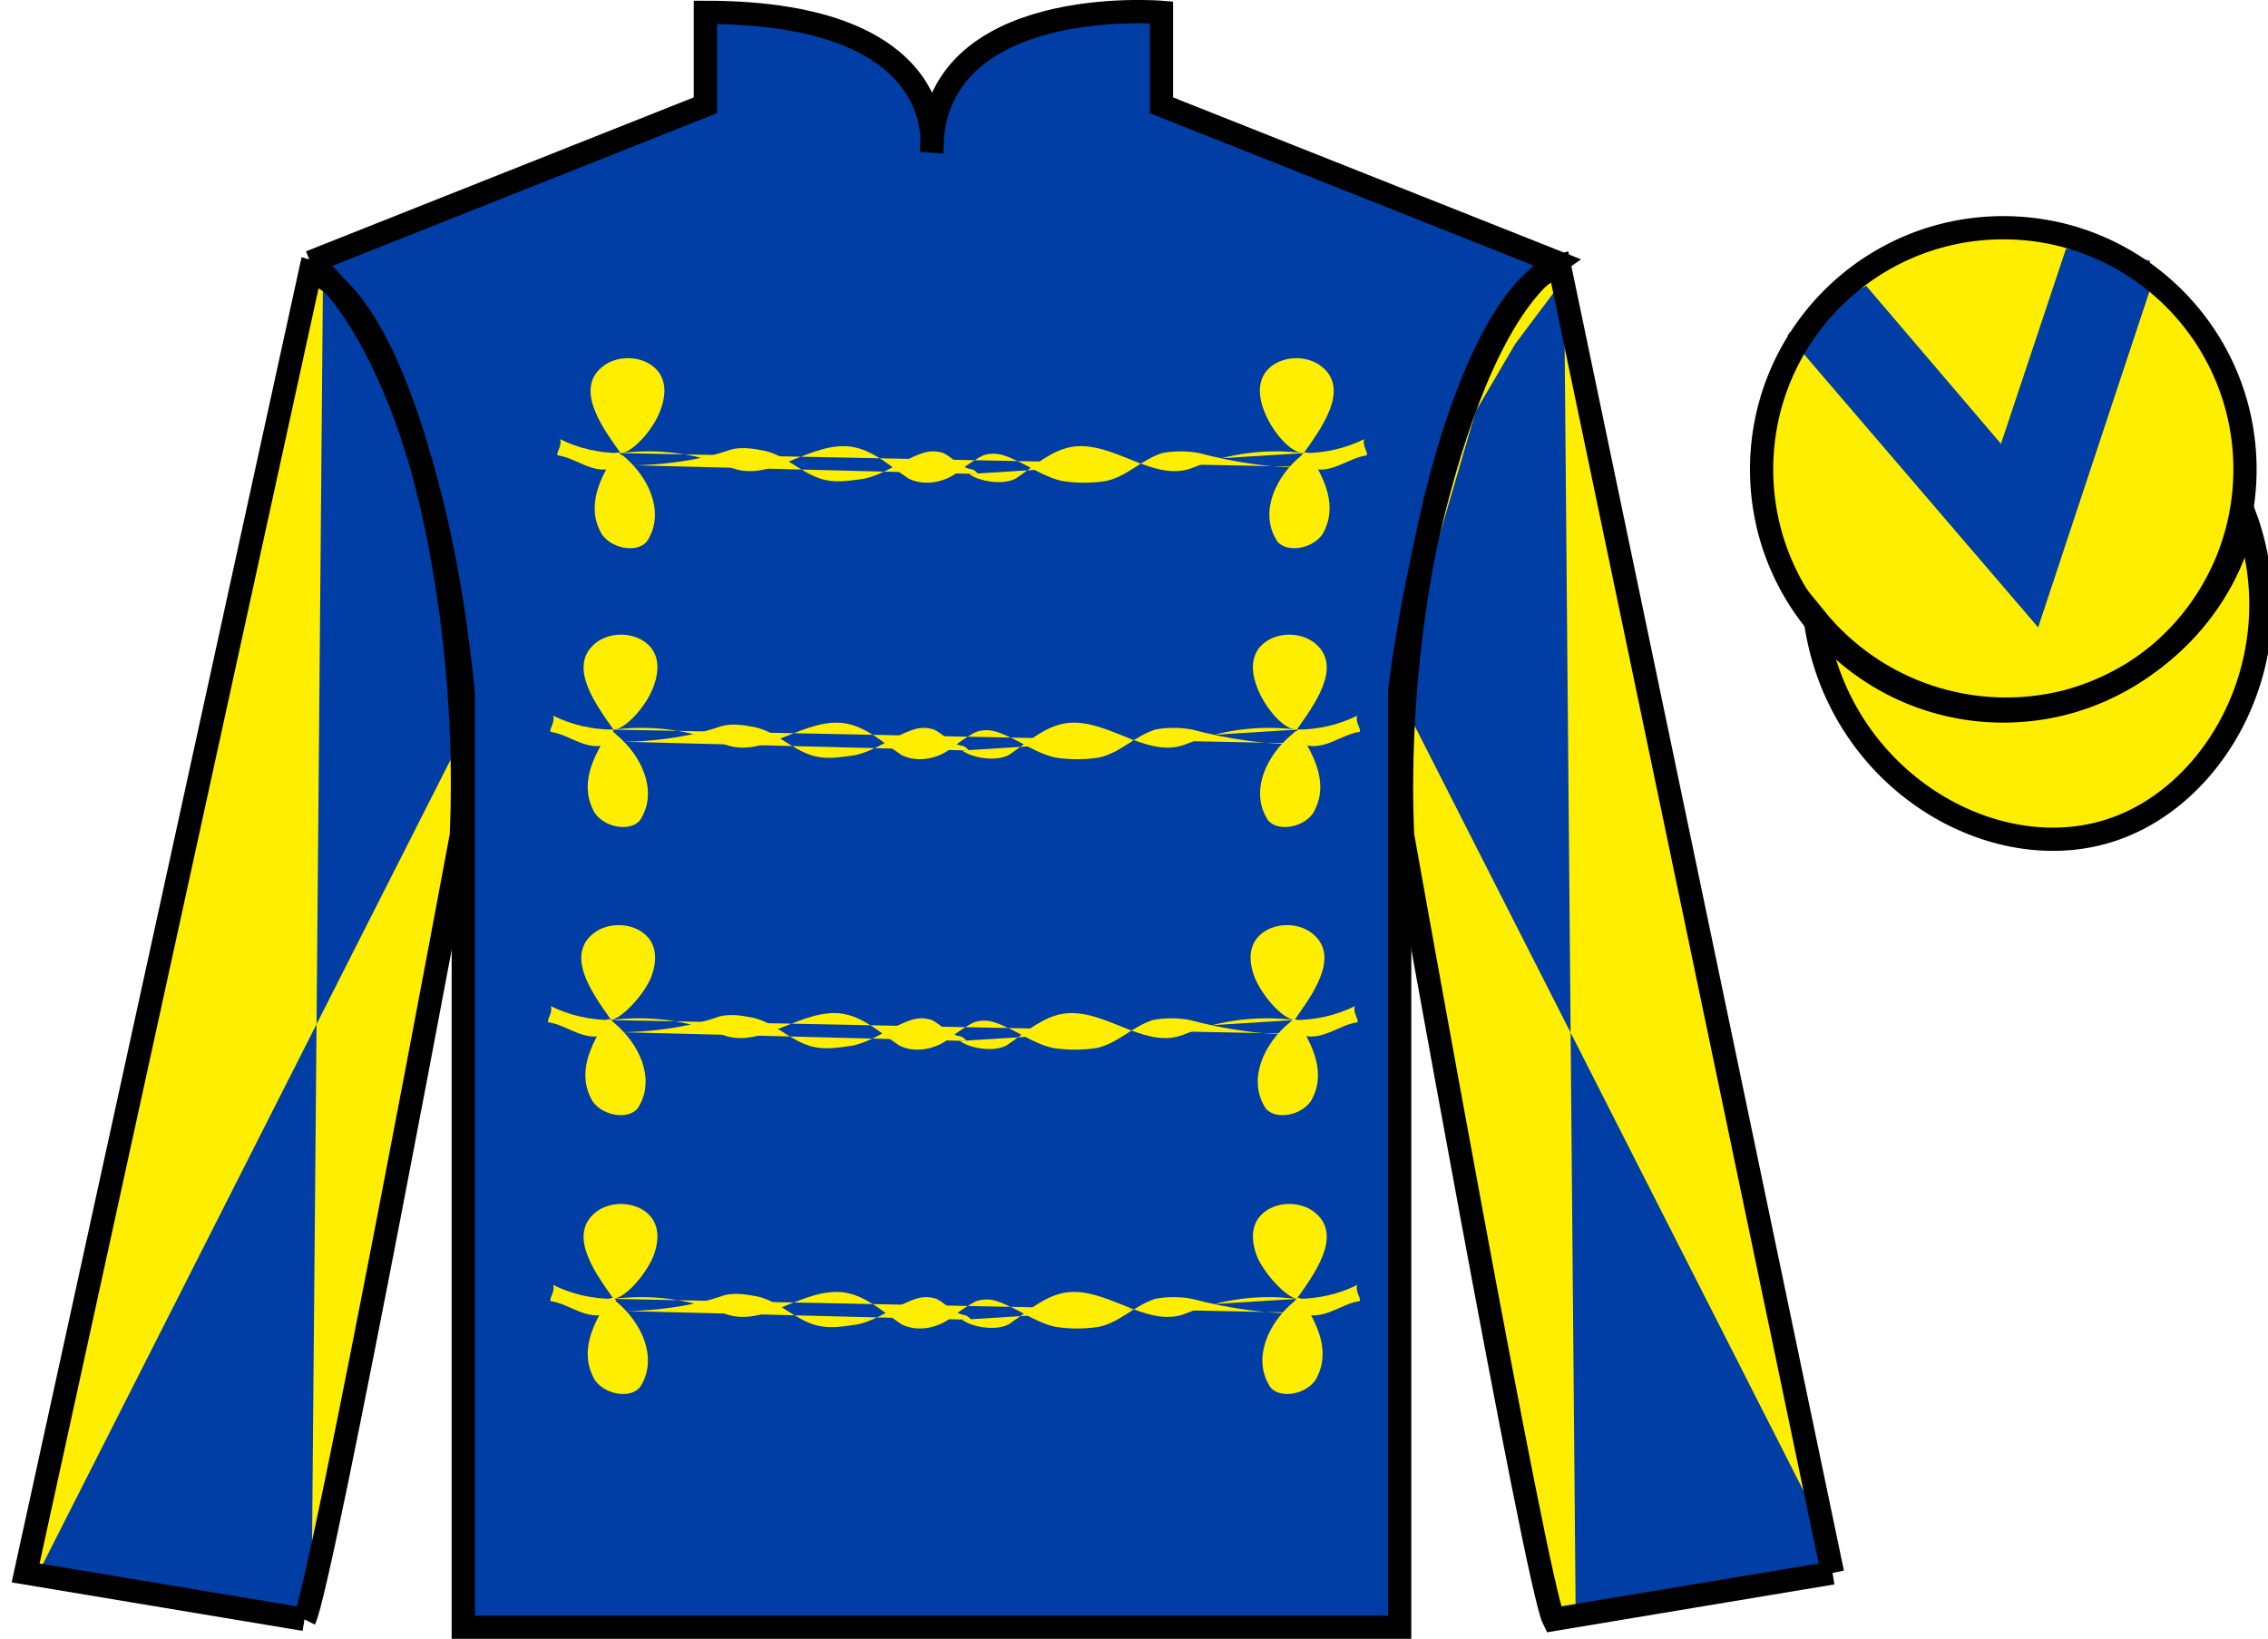<?xml version="1.0" encoding="UTF-8" standalone="no"?>
<!DOCTYPE svg PUBLIC "-//W3C//DTD SVG 1.1//EN" "http://www.w3.org/Graphics/SVG/1.1/DTD/svg11.dtd">
<svg version="1.1" xmlns="http://www.w3.org/2000/svg" xmlns:xlink="http://www.w3.org/1999/xlink" preserveAspectRatio="xMidYMid meet" viewBox="0 0 97.59 70.53" width="97.59" height="70.53">
    <g id="silk">
        <g id="silk-jersey">
            <g id="silk-sleeves" transform="translate(0.5 0)" fill="#ffee00">
                <path id="left-silk-sleeve" d="M 12.602 69.695 C 13.352 68.195 19.352 35.945 19.352 35.945 C 19.852 24.445 16.352 12.695 12.852 11.695 L 0.602 67.695 L 12.602 69.695 "/>
                <path id="right-silk-sleeve" d="M 78.352 67.695 L 66.602 11.445 C 63.102 12.445 59.352 24.445 59.852 35.945 C 59.852 35.945 65.602 68.195 66.352 69.695 L 78.352 67.695 "/>
            </g>
            <g id="silk-cuffs" fill="None">
                <g>
                    <polygon points="13.5,69.6 15.2,60.7 3.6,58.9 1.6,67.4"/>
                    <path d="M8.3,64.3"/>
                </g>
                <g>
                    <rect x="66.3" y="60" transform="matrix(0.981 -0.197 0.197 0.981 -11.236 15.457)" width="11.8" height="8.6"/>
                    <path d="M72.2,64.3"/>
                </g>
            </g>
            <g id="silk-body" fill="#003da5">
                <path d="M 13.352 11.281 C 13.352 11.281 18.434 14.531 19.934 29.863 C 19.934 29.863 19.934 44.863 19.934 70.031 L 60.227 70.031 L 60.227 29.695 C 60.227 29.695 62.02 14.695 66.977 11.281 L 49.977 4.531 L 49.977 0.531 C 49.977 0.531 40.086 -0.305 40.086 6.531 C 40.086 6.531 41.102 0.531 30.352 0.531 L 30.352 4.531 L 13.352 11.281"></path>
            </g>
            <g id="silk-collar" fill="None">
                <polygon class="st4" points="30.9,0.5 33.3,0.6 35.2,1 37.4,1.8 38.7,2.7 39.8,4.5 40.2,6.2 40.7,4.5 41.7,2.7 43.2,1.7 45.8,0.7 49.6,0.5 49.6,4.7 40.2,7.3 30.9,4.7 	"/>
            </g>
            <g id="silk-sleeves-pattern" transform="translate(0.5 0)" stroke="none" fill="#003da5"><polygon points="13.4,11.7 16.2,15.3 17.4,18.2 19,24.3 19.9,30.7 1.1,67.8 12.9,69.6  "/>  <polygon points="66.8,12 64.7,14.8 63,17.7 61.1,24.2 60.2,30.9 78.8,67.5 67.3,69.5  "/></g>
            <g id="silk-body-pattern" stroke="none" fill="#ffee00"><g>         <path class="st2" d="M56.1,19.5c0.7-1,2-2.7,0.8-3.7c-0.7-0.6-2-0.5-2.5,0.3c-0.3,0.5-0.2,1.1,0,1.6C54.7,18.5,55.5,19.5,56.1,19.5                 c-1.6-0.2-3.2,0-4.7,0.6c-1.6,0.7-3.2-0.9-4.9-0.9c-1.1,0-1.9,0.8-2.8,1.4c-0.6,0.3-1.6,0.1-2-0.2"/>         <path class="st2" d="M26.7,19.5c-0.7-1-2-2.7-0.8-3.7c0.7-0.6,2-0.5,2.5,0.3c0.3,0.5,0.2,1.1,0,1.6C28.1,18.5,27.2,19.5,26.7,19.5                 c1.6-0.2,3.2,0,4.7,0.6c1.6,0.7,3.2-0.9,4.9-0.9c1.1,0,1.9,0.8,2.8,1.4c0.6,0.3,1.4,0.2,2-0.2c0.4-0.3,0.8-0.6,1.2-0.8                 c0.3-0.1,0.6-0.1,0.9,0c0.9,0.3,1.6,0.9,2.5,1.1c0.6,0.1,1.3,0.1,1.9,0c0.9-0.2,1.5-0.9,2.4-1.2c0.5-0.1,1.1-0.1,1.6,0                 c1.5,0.4,3.4,0.7,5,0.6"/>         <path class="st2" d="M56,19.6c-1.1,0.9-1.8,2.4-1.1,3.6c0.3,0.6,1.5,0.5,2-0.2c0.7-1.2,0.1-2.4-0.6-3.5C56.1,19.4,56,19.6,56,19.6z                 "/>         <path class="st2" d="M56.1,19.5c0.9,0,1.8-0.2,2.6-0.6c-0.1,0.3,0.2,0.6,0.1,0.7c-0.8,0.1-1.6,0.9-2.5,0.5"/>         <path class="st2" d="M26.3,20c1.5,0.1,3.5-0.1,5-0.6c0.5-0.2,1.1-0.1,1.6,0c0.9,0.2,1.5,0.9,2.4,1.2c0.6,0.2,1.2,0.1,1.9,0                 c0.9-0.2,1.6-0.8,2.5-1.1c0.3-0.1,0.6-0.1,0.9,0c0.4,0.2,0.7,0.6,1.2,0.7c0.1,0,0.2,0.1,0.3,0.2"/>         <path class="st2" d="M26.8,19.6c1.1,0.9,1.8,2.4,1.1,3.6c-0.3,0.6-1.5,0.5-2-0.2c-0.7-1.2-0.1-2.4,0.6-3.5                 C26.6,19.4,26.7,19.6,26.8,19.6z"/>         <path class="st2" d="M26.7,19.5c-0.9,0-1.8-0.2-2.6-0.6c0.1,0.3-0.2,0.6-0.1,0.7c0.8,0.1,1.6,0.9,2.5,0.5"/> </g> <g>         <path class="st2" d="M55.8,55.9c0.7-1,2-2.7,0.8-3.7c-0.7-0.6-2-0.5-2.5,0.3c-0.3,0.5-0.2,1.1,0,1.6C54.4,54.8,55.3,55.8,55.8,55.9                 c-1.6-0.2-3.2,0-4.7,0.6c-1.6,0.7-3.2-0.9-4.9-0.9c-1.1,0-1.9,0.8-2.8,1.4c-0.6,0.3-1.6,0.1-2-0.2"/>         <path class="st2" d="M26.4,55.9c-0.7-1-2-2.7-0.8-3.7c0.7-0.6,2-0.5,2.5,0.3c0.3,0.5,0.2,1.1,0,1.6C27.8,54.8,27,55.8,26.4,55.9                 c1.6-0.2,3.2,0,4.7,0.6c1.6,0.7,3.2-0.9,4.9-0.9c1.1,0,1.9,0.8,2.8,1.4c0.6,0.3,1.4,0.2,2-0.2c0.4-0.3,0.8-0.6,1.2-0.8                 c0.3-0.1,0.6-0.1,0.9,0c0.9,0.3,1.6,0.9,2.5,1.1c0.6,0.1,1.3,0.1,1.9,0c0.9-0.2,1.5-0.9,2.4-1.2c0.5-0.1,1.1-0.1,1.6,0                 c1.5,0.4,3.4,0.7,5,0.6"/>         <path class="st2" d="M55.7,56c-1.1,0.9-1.8,2.4-1.1,3.6c0.3,0.6,1.5,0.5,2-0.2c0.7-1.2,0.1-2.4-0.6-3.5                 C55.8,55.8,55.8,55.9,55.7,56z"/>         <path class="st2" d="M55.8,55.9c0.9,0,1.8-0.2,2.6-0.6c-0.1,0.3,0.2,0.6,0.1,0.7c-0.8,0.1-1.6,0.9-2.5,0.5"/>         <path class="st2" d="M26,56.4c1.5,0.1,3.5-0.1,5-0.6c0.5-0.2,1.1-0.1,1.6,0c0.9,0.2,1.5,0.9,2.4,1.2c0.6,0.2,1.2,0.1,1.9,0                 c0.9-0.2,1.6-0.8,2.5-1.1c0.3-0.1,0.6-0.1,0.9,0c0.4,0.2,0.7,0.6,1.2,0.7c0.1,0,0.2,0.1,0.3,0.2"/>         <path class="st2" d="M26.5,56c1.1,0.9,1.8,2.4,1.1,3.6c-0.3,0.6-1.5,0.5-2-0.2c-0.7-1.2-0.1-2.4,0.6-3.5                 C26.4,55.8,26.5,55.9,26.5,56z"/>         <path class="st2" d="M26.4,55.9c-0.9,0-1.8-0.2-2.6-0.6c0.1,0.3-0.2,0.6-0.1,0.7c0.8,0.1,1.6,0.9,2.5,0.5"/> </g> <g>         <path class="st2" d="M55.7,43.9c0.7-1,2-2.7,0.8-3.7c-0.7-0.6-2-0.5-2.5,0.3c-0.3,0.5-0.2,1.1,0,1.6C54.3,42.8,55.1,43.8,55.7,43.9                 c-1.6-0.2-3.2,0-4.7,0.6c-1.6,0.7-3.2-0.9-4.9-0.9c-1.1,0-1.9,0.8-2.8,1.4c-0.6,0.3-1.6,0.1-2-0.2"/>         <path class="st2" d="M26.3,43.9c-0.7-1-2-2.7-0.8-3.7c0.7-0.6,2-0.5,2.5,0.3c0.3,0.5,0.2,1.1,0,1.6C27.7,42.8,26.8,43.8,26.3,43.9                 c1.6-0.2,3.2,0,4.7,0.6c1.6,0.7,3.2-0.9,4.9-0.9c1.1,0,1.9,0.8,2.8,1.4c0.6,0.3,1.4,0.2,2-0.2c0.4-0.3,0.8-0.6,1.2-0.8                 c0.3-0.1,0.6-0.1,0.9,0c0.9,0.3,1.6,0.9,2.5,1.1c0.6,0.1,1.3,0.1,1.9,0c0.9-0.2,1.5-0.9,2.4-1.2c0.5-0.1,1.1-0.1,1.6,0                 c1.5,0.4,3.4,0.7,5,0.6"/>         <path class="st2" d="M55.5,44c-1.1,0.9-1.8,2.4-1.1,3.6c0.3,0.6,1.5,0.5,2-0.2c0.7-1.2,0.1-2.4-0.6-3.5                 C55.7,43.8,55.6,43.9,55.5,44z"/>         <path class="st2" d="M55.7,43.9c0.9,0,1.8-0.2,2.6-0.6c-0.1,0.3,0.2,0.6,0.1,0.7c-0.8,0.1-1.6,0.9-2.5,0.5"/>         <path class="st2" d="M25.8,44.4c1.5,0.1,3.5-0.1,5-0.6c0.5-0.2,1.1-0.1,1.6,0c0.9,0.2,1.5,0.9,2.4,1.2c0.6,0.2,1.2,0.1,1.9,0                 c0.9-0.2,1.6-0.8,2.5-1.1c0.3-0.1,0.6-0.1,0.9,0c0.4,0.2,0.7,0.6,1.2,0.7c0.1,0,0.2,0.1,0.3,0.2"/>         <path class="st2" d="M26.4,44c1.1,0.9,1.8,2.4,1.1,3.6c-0.3,0.6-1.5,0.5-2-0.2c-0.7-1.2-0.1-2.4,0.6-3.5                 C26.2,43.8,26.3,43.9,26.4,44z"/>         <path class="st2" d="M26.3,43.9c-0.9,0-1.8-0.2-2.6-0.6c0.1,0.3-0.2,0.6-0.1,0.7c0.8,0.1,1.6,0.9,2.5,0.5"/> </g> <g>         <path class="st2" d="M55.8,31.4c0.7-1,2-2.7,0.8-3.7c-0.7-0.6-2-0.5-2.5,0.3c-0.3,0.5-0.2,1.1,0,1.6C54.4,30.4,55.2,31.4,55.8,31.4                 c-1.6-0.2-3.2,0-4.7,0.6c-1.6,0.7-3.2-0.9-4.9-0.9c-1.1,0-1.9,0.8-2.8,1.4c-0.6,0.3-1.6,0.1-2-0.2"/>         <path class="st2" d="M26.4,31.4c-0.7-1-2-2.7-0.8-3.7c0.7-0.6,2-0.5,2.5,0.3c0.3,0.5,0.2,1.1,0,1.6C27.8,30.4,26.9,31.4,26.4,31.4                 c1.6-0.2,3.2,0,4.7,0.6c1.6,0.7,3.2-0.9,4.9-0.9c1.1,0,1.9,0.8,2.8,1.4c0.6,0.3,1.4,0.2,2-0.2c0.4-0.3,0.8-0.6,1.2-0.8                 c0.3-0.1,0.6-0.1,0.9,0c0.9,0.3,1.6,0.9,2.5,1.1c0.6,0.1,1.3,0.1,1.9,0c0.9-0.2,1.5-0.9,2.4-1.2c0.5-0.1,1.1-0.1,1.6,0                 c1.5,0.4,3.4,0.7,5,0.6"/>         <path class="st2" d="M55.6,31.6c-1.1,0.9-1.8,2.4-1.1,3.6c0.3,0.6,1.5,0.5,2-0.2c0.7-1.2,0.1-2.4-0.6-3.5                 C55.8,31.4,55.7,31.5,55.6,31.6z"/>         <path class="st2" d="M55.8,31.4c0.9,0,1.8-0.2,2.6-0.6c-0.1,0.3,0.2,0.6,0.1,0.7c-0.8,0.1-1.6,0.9-2.5,0.5"/>         <path class="st2" d="M25.9,31.9c1.5,0.1,3.5-0.1,5-0.6c0.5-0.2,1.1-0.1,1.6,0c0.9,0.2,1.5,0.9,2.4,1.2c0.6,0.2,1.2,0.1,1.9,0                 c0.9-0.2,1.6-0.8,2.5-1.1c0.3-0.1,0.6-0.1,0.9,0c0.4,0.2,0.7,0.6,1.2,0.7c0.1,0,0.2,0.1,0.3,0.2"/>         <path class="st2" d="M26.5,31.6c1.1,0.9,1.8,2.4,1.1,3.6c-0.3,0.6-1.5,0.5-2-0.2c-0.7-1.2-0.1-2.4,0.6-3.5                 C26.3,31.4,26.4,31.5,26.5,31.6z"/>         <path class="st2" d="M26.4,31.4c-0.9,0-1.8-0.2-2.6-0.6c0.1,0.3-0.2,0.6-0.1,0.7c0.8,0.1,1.6,0.9,2.5,0.5"/> </g></g>
        </g>
        <g id="silk-jersey-outline" stroke="#000000" stroke-width="1" stroke-opacity="1">
            <g id="silk-sleeves" transform="translate(0.5 0)" fill="none">
                <path id="left-silk-sleeve" d="M 12.602 69.695 C 13.352 68.195 19.352 35.945 19.352 35.945 C 19.852 24.445 16.352 12.695 12.852 11.695 L 0.602 67.695 L 12.602 69.695 "/>
                <path id="right-silk-sleeve" d="M 78.352 67.695 L 66.602 11.445 C 63.102 12.445 59.352 24.445 59.852 35.945 C 59.852 35.945 65.602 68.195 66.352 69.695 L 78.352 67.695 "/>
            </g>
            <g id="silk-body" fill="none">
                <path d="M 13.352 11.281 C 13.352 11.281 18.434 14.531 19.934 29.863 C 19.934 29.863 19.934 44.863 19.934 70.031 L 60.227 70.031 L 60.227 29.695 C 60.227 29.695 62.02 14.695 66.977 11.281 L 49.977 4.531 L 49.977 0.531 C 49.977 0.531 40.086 -0.305 40.086 6.531 C 40.086 6.531 41.102 0.531 30.352 0.531 L 30.352 4.531 L 13.352 11.281"></path>
            </g>
        </g>
        <g id="silk-cap">
            <g id="silk-cap-body" fill="#ffee00">
                <circle cx="86.2" cy="20.2" r="10.4"/>
                <path d="M78.1,26.6c0.9,6.8,7.4,10.7,12.5,9.2c4.8-1.4,8.2-7.6,6-13.6c-0.8,3.9-3.9,7-7.7,8 C84.9,31.2,80.7,29.8,78.1,26.6z"/>
            </g>
            <g id="silk-cap-pattern" fill="#003da5"><path d="M92.5,11.2C92.4,11.2,92.4,11.2,92.5,11.2c-0.3,0-0.4-0.1-0.5-0.2l-3.1-0.3l-2.8,8.4l-5.8-6.8l-2.9,1.5  c0,0.2-0.1,0.5-0.4,0.5c0,0,0,0.1-0.1,0.1L87.7,27l5.1-15.4C92.6,11.5,92.5,11.4,92.5,11.2z"/></g>
        </g>
        <g id="silk-cap-outline" stroke="#000000" stroke-width="1" stroke-opacity="1">
            <g id="silk-cap-body" fill="none">
                <circle cx="86.2" cy="20.2" r="10.4"/>
                <path d="M78.1,26.6c0.9,6.8,7.4,10.7,12.5,9.2c4.8-1.4,8.2-7.6,6-13.6c-0.8,3.9-3.9,7-7.7,8 C84.9,31.2,80.7,29.8,78.1,26.6z"/>
            </g>
        </g>
    </g>
</svg>

